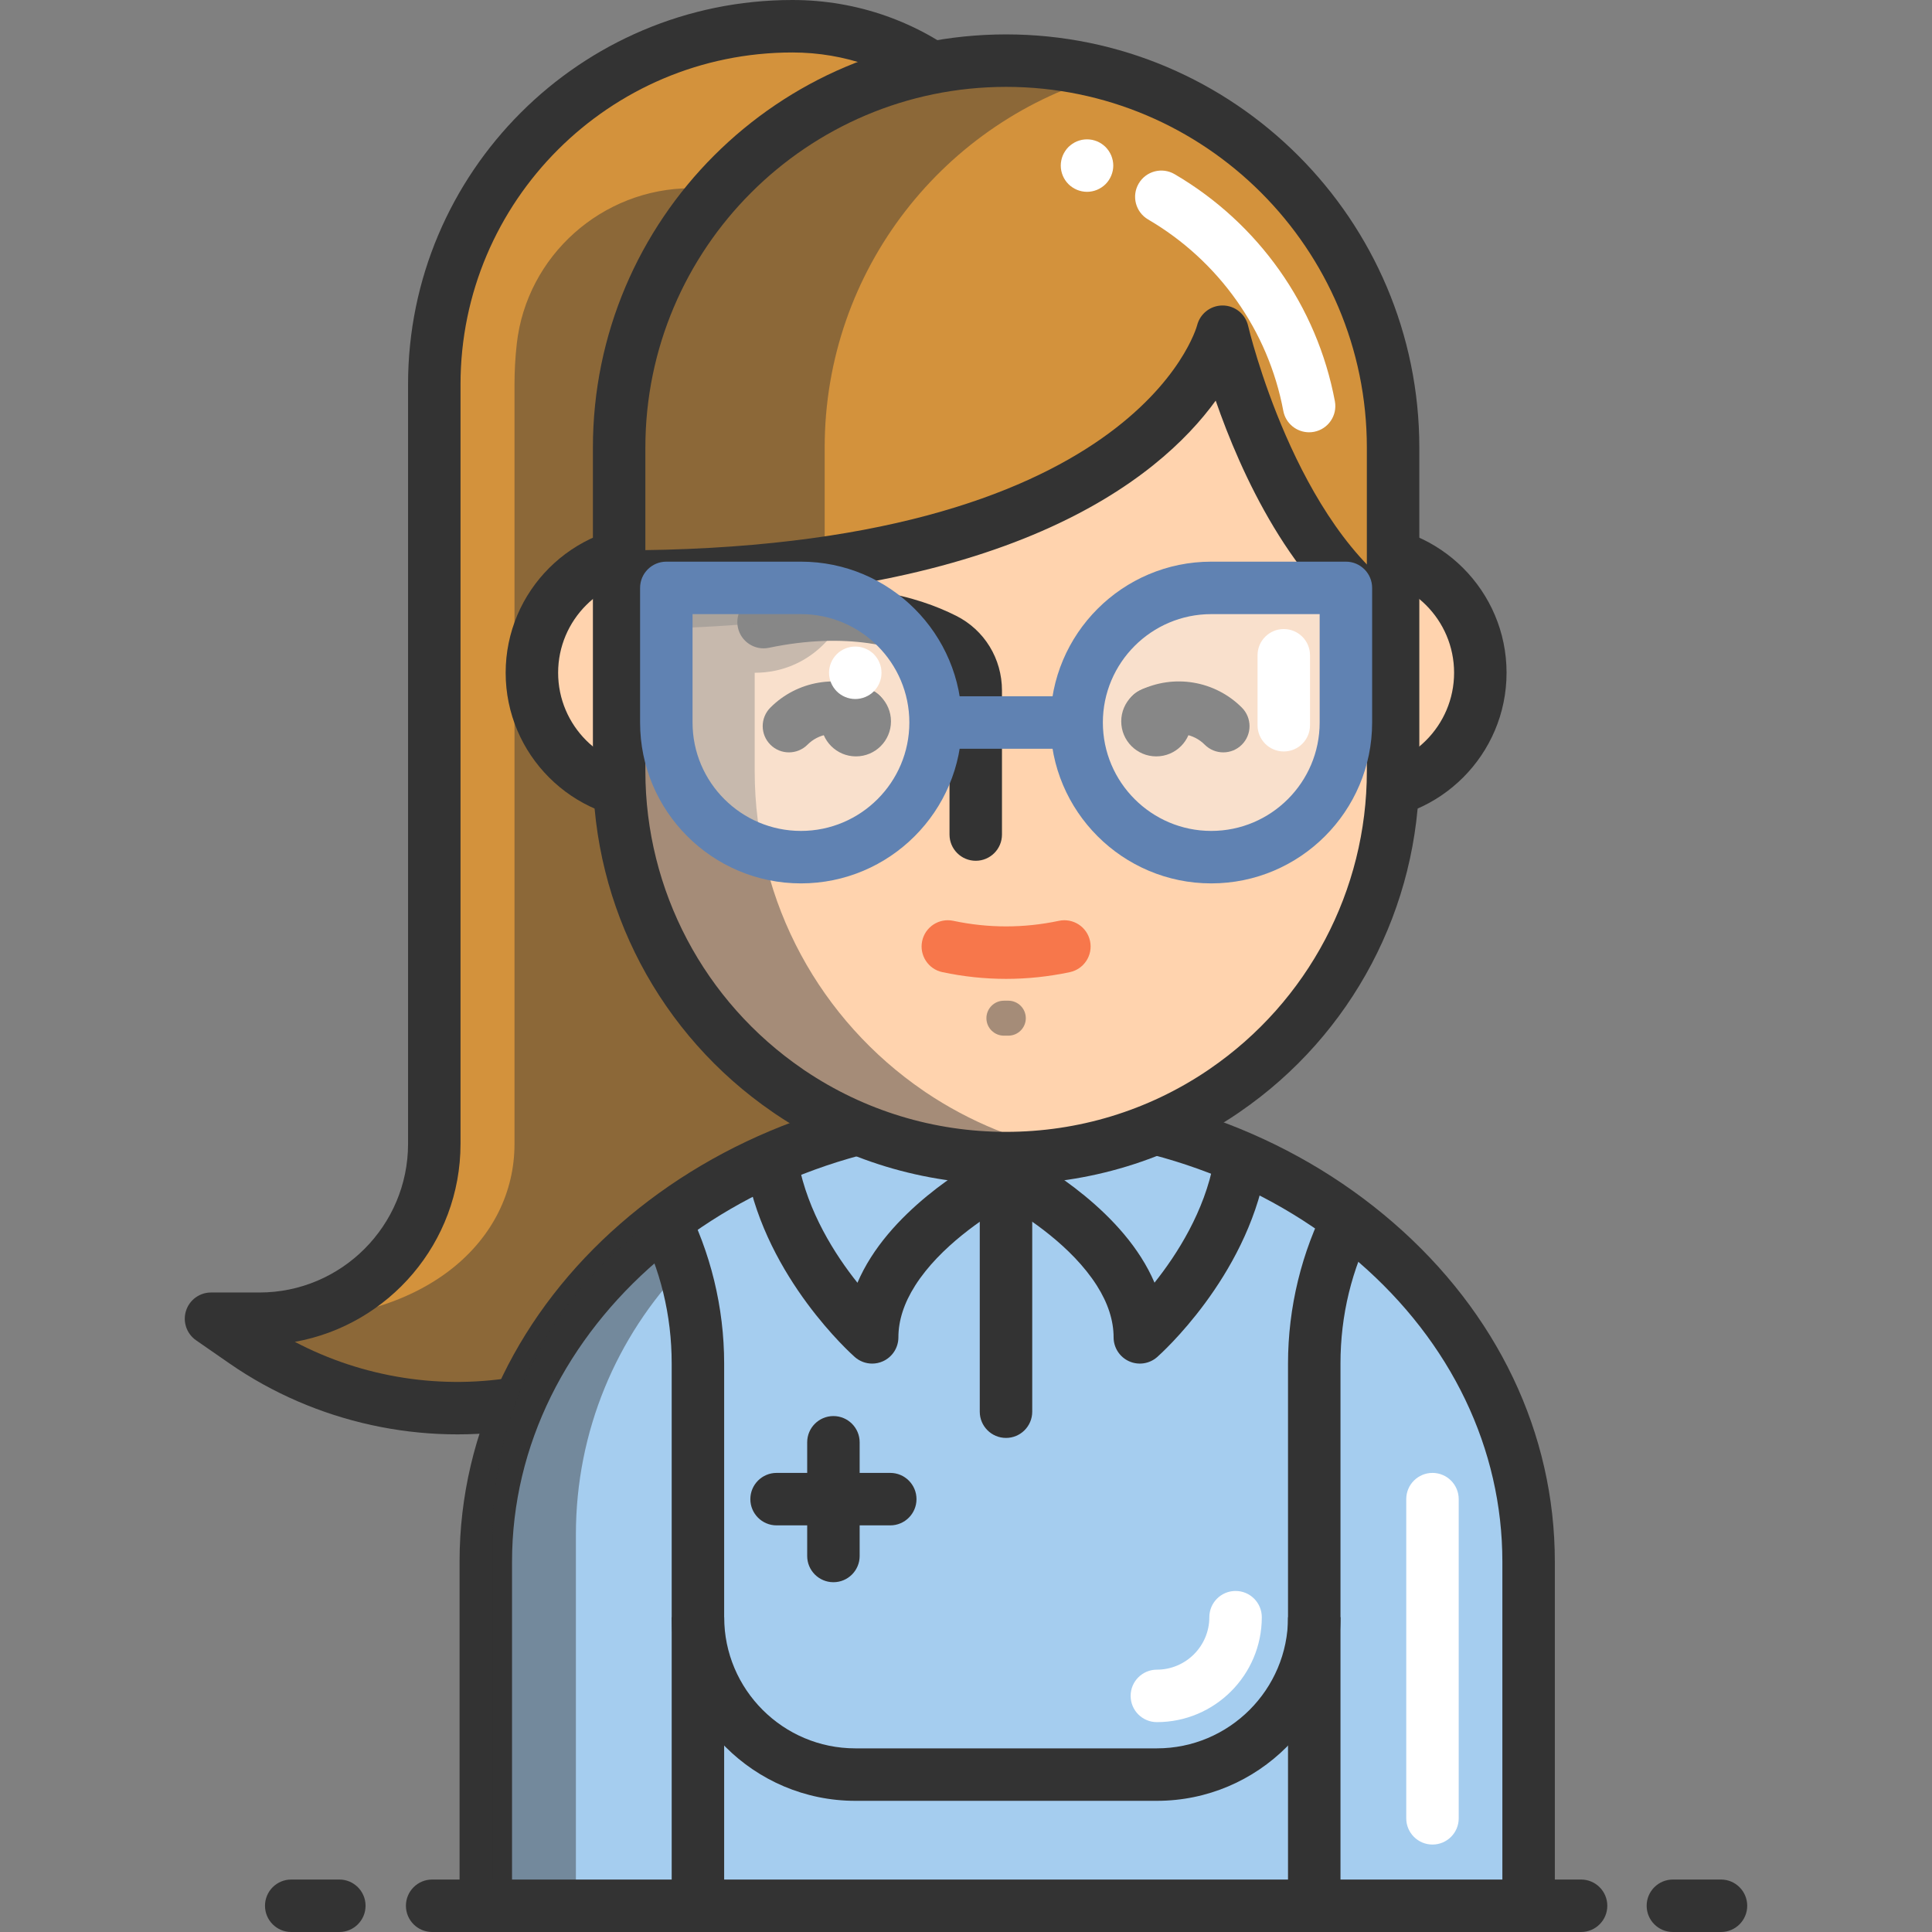 <?xml version="1.0" encoding="iso-8859-1"?>
<!-- Generator: Adobe Illustrator 19.0.0, SVG Export Plug-In . SVG Version: 6.00 Build 0)  -->
<svg version="1.1" id="Layer_1" xmlns="http://www.w3.org/2000/svg" xmlns:xlink="http://www.w3.org/1999/xlink" x="0px" y="0px"
	 viewBox="0 0 441.868 441.868" style="enable-background:new 0 0 441.868 441.868;" xml:space="preserve">
<rect x="0" y="0" width="441.868" height="441.868" fill="#808080" stroke="none"/>
<g>
	<path style="fill:#D3923C;" d="M237.612,50.661C231.618,25.06,208.656,6,181.229,6c-45.232,0-81.903,36.671-81.903,81.911v173.702
		c0,22.085-17.909,39.994-39.994,39.994h-11.07l7.683,5.326c18.746,12.985,41.748,17.805,63.825,13.75l119.842,4.186L237.612,50.661
		z"/>
	<path style="opacity:0.44;fill:#333333;enable-background:new    ;" d="M216.392,323.418l-78.27-2.74
		c-21.65,3.98-53.96,4.63-72.51-7.81c-0.37-0.23-5.64-2.75-6-3l-7-8h12c33,0,53.06-18.164,53.06-40.25V87.908
		c0-3.144,0.177-6.246,0.522-9.297c2.274-20.141,19.502-35.483,39.771-35.562c0.109,0,0.218-0.001,0.327-0.001
		c27.43,0,50.39,19.05,56.38,44.66L216.392,323.418z"/>
	<path style="fill:#333333;" d="M239.613,330.868c-0.069,0-0.14-0.001-0.209-0.003l-119.203-4.164
		c-23.449,4.125-48.08-1.266-67.672-14.836l-7.685-5.327c-2.157-1.495-3.092-4.218-2.309-6.722c0.783-2.504,3.103-4.209,5.727-4.209
		h11.071c18.744,0,33.994-15.25,33.994-33.994V87.911C93.326,39.437,132.76,0,181.229,0c29.842,0,55.43,20.27,62.225,49.293
		c0.102,0.434,0.155,0.878,0.158,1.324l2,274.208c0.012,1.635-0.645,3.205-1.816,4.345
		C242.674,330.26,241.172,330.868,239.613,330.868z M119.771,314.683c0.069,0,0.139,0.001,0.209,0.003l113.587,3.967l-1.949-267.26
		C225.877,28.166,205.25,12,181.229,12c-41.853,0-75.903,34.054-75.903,75.911v173.702c0,22.598-16.383,41.442-37.895,45.28
		c15.608,8.216,33.825,11.09,51.254,7.889C119.044,314.716,119.407,314.683,119.771,314.683z"/>
	<path style="fill:#A5CDEF;" d="M279.462,264.838c0.19,0.05,0.39,0.09,0.58,0.14c10.46,2.53,20.19,6.93,28.83,12.81
		c23.39,15.92,38.75,42.77,38.75,73.19v84.89h-47.04h-140.96h-47.03v-84.89c0-30.42,15.35-57.27,38.74-73.19
		c8.64-5.88,29.22-12.9,29.41-12.95l11.87-7.97"/>
	<path style="fill:#A5CDEF;" d="M159.622,311.868v124h-47.03v-84.89c0-30.42,15.35-57.27,38.74-73.19
		C156.632,287.988,159.622,299.578,159.622,311.868z"/>
	<path style="fill:#A5CDEF;" d="M347.622,350.978v84.89h-47.04v-124c0-12.29,2.99-23.88,8.29-34.08
		C332.262,293.708,347.622,320.558,347.622,350.978z"/>
	<path style="fill:#333333;" d="M355.607,435.868h-12v-78.69c0-25.832-11.669-50.164-32.857-68.515
		c-21.43-18.569-49.979-28.795-80.393-28.795c-62.446,0-113.25,43.653-113.25,97.31v78.69h-12v-78.69
		c0-60.274,56.187-109.31,125.25-109.31c33.299,0,64.64,11.267,88.25,31.725c23.859,20.665,37,48.218,37,77.585V435.868z"/>
	<path style="fill:#333333;" d="M306.582,435.868h-12v-124c0-12.816,3.101-25.558,8.966-36.846l10.648,5.533
		c-5.053,9.724-7.614,20.259-7.614,31.313V435.868z"/>
	<path style="fill:#FFFFFF;" d="M327.622,421.868c-3.313,0-6-2.687-6-6v-73c0-3.313,2.687-6,6-6s6,2.687,6,6v73
		C333.622,419.182,330.936,421.868,327.622,421.868z"/>
	<g>
		<path style="opacity:0.44;fill:#333333;enable-background:new    ;" d="M156.272,289.788c-15.21,15.89-24.56,37.45-24.56,61.19
			v82.89h-19.12v-82.89c0-30.42,15.35-57.27,38.74-73.19C153.312,281.608,154.972,285.618,156.272,289.788z"/>
	</g>
	<path style="fill:#333333;" d="M165.622,435.868h-12v-124c0-11.054-2.562-21.59-7.614-31.313l10.648-5.533
		c5.866,11.289,8.966,24.03,8.966,36.846V435.868z"/>
	<g>
		<path style="fill:#333333;" d="M264.587,411.868h-68.96c-23.159,0-42-18.841-42-42h12c0,16.542,13.458,30,30,30h68.96
			c16.542,0,30-13.458,30-30h12C306.587,393.027,287.746,411.868,264.587,411.868z"/>
		<path style="fill:#FFFFFF;" d="M264.587,393.868c-3.313,0-6-2.687-6-6s2.687-6,6-6c6.617,0,12-5.383,12-12c0-3.313,2.687-6,6-6
			s6,2.687,6,6C288.587,383.102,277.821,393.868,264.587,393.868z"/>
	</g>
	<g>
		<path style="fill:#333333;" d="M361.607,441.868H98.837c-3.313,0-6-2.687-6-6s2.687-6,6-6h262.77c3.313,0,6,2.687,6,6
			S364.92,441.868,361.607,441.868z"/>
		<path style="fill:#333333;" d="M393.607,441.868h-11c-3.313,0-6-2.687-6-6s2.687-6,6-6h11c3.313,0,6,2.687,6,6
			S396.92,441.868,393.607,441.868z"/>
		<path style="fill:#333333;" d="M77.607,441.868h-11c-3.313,0-6-2.687-6-6s2.687-6,6-6h11c3.313,0,6,2.687,6,6
			S80.921,441.868,77.607,441.868z"/>
	</g>
	<g>
		<g>
			<circle style="fill:#FFD3AE;" cx="149.54" cy="153.868" r="27.89"/>
			<circle style="fill:#FFD3AE;" cx="310.675" cy="153.868" r="27.89"/>
		</g>
		<g>
			<path style="fill:#333333;" d="M149.539,187.758c-18.687,0-33.89-15.203-33.89-33.89s15.203-33.89,33.89-33.89
				s33.89,15.203,33.89,33.89S168.226,187.758,149.539,187.758z M149.539,131.978c-12.07,0-21.89,9.82-21.89,21.89
				s9.82,21.89,21.89,21.89s21.89-9.82,21.89-21.89S161.61,131.978,149.539,131.978z"/>
			<path style="fill:#333333;" d="M310.675,187.758c-18.688,0-33.891-15.203-33.891-33.89s15.203-33.89,33.891-33.89
				c18.687,0,33.89,15.203,33.89,33.89S329.362,187.758,310.675,187.758z M310.675,131.978c-12.07,0-21.891,9.82-21.891,21.89
				s9.82,21.89,21.891,21.89s21.89-9.82,21.89-21.89S322.745,131.978,310.675,131.978z"/>
		</g>
	</g>
	<path style="fill:#FFD3AE;" d="M279.467,249.838c-14.1,9.49-31.08,15.03-49.36,15.03s-35.26-5.54-49.36-15.03
		c-0.19-0.13-0.39-0.26-0.58-0.4c-23.28-15.94-38.56-42.72-38.56-73.07v-22.5v-51.5c0-48.877,39.623-88.5,88.5-88.5l0,0
		c48.877,0,88.5,39.623,88.5,88.5v51.5v22.5c0,30.35-15.28,57.13-38.56,73.07C279.857,249.578,279.657,249.708,279.467,249.838z"/>
	<g>
		<path style="fill:#F7774B;" d="M230.108,223.878c-4.87,0-9.739-0.513-14.574-1.538c-3.241-0.688-5.312-3.873-4.625-7.115
			c0.688-3.242,3.871-5.312,7.115-4.625c8.019,1.702,16.15,1.701,24.167,0c3.246-0.685,6.427,1.383,7.114,4.625
			c0.688,3.242-1.383,6.427-4.624,7.115C239.846,223.365,234.977,223.878,230.108,223.878z"/>
	</g>
	<g style="opacity:0.44;">
		<path style="fill:#333333;" d="M230.613,236.868h-1.011c-2.209,0-4-1.791-4-4s1.791-4,4-4h1.011c2.209,0,4,1.791,4,4
			S232.822,236.868,230.613,236.868z"/>
	</g>
	<path style="opacity:0.44;fill:#333333;enable-background:new    ;" d="M211.747,249.838c10.02,6.74,21.5,11.49,33.86,13.68
		c-5.03,0.89-10.21,1.35-15.5,1.35c-18.28,0-35.26-5.54-49.36-15.03c-0.19-0.13-0.39-0.26-0.58-0.4
		c-23.28-15.94-38.56-42.72-38.56-73.07v-22.5c0-139,54.89-137.301,54.89-134.411l-10.384,15.807
		c-15.364,23.387-15.305,53.174-0.958,76.231c2.423,3.895,10.151,17.294,10.019,20.366c-0.483,11.29-9.201,21.36-21.338,21.975
		c-0.407,0.021-0.817,0.031-1.229,0.031v22.5c0,30.35,15.28,57.13,38.56,73.07C211.357,249.578,211.557,249.708,211.747,249.838z"/>
	<g>
		<g>
			<g>
				<g>
					<circle style="fill:#333333;" cx="195.767" cy="164.984" r="8.009"/>
				</g>
				<path style="fill:#333333;" d="M180.438,172.076c-1.533,0-3.065-0.583-4.236-1.751c-2.347-2.339-2.353-6.139-0.013-8.485
					c6.152-6.171,15.546-7.748,23.375-3.919c2.977,1.456,4.211,5.048,2.756,8.025c-1.457,2.977-5.049,4.209-8.025,2.756
					c-3.218-1.573-7.078-0.926-9.608,1.611C183.515,171.487,181.976,172.076,180.438,172.076z"/>
			</g>
		</g>
		<g>
			<g>
				<g>
					<circle style="fill:#333333;" cx="264.447" cy="164.984" r="8.009"/>
				</g>
				<path style="fill:#333333;" d="M279.777,172.076c-1.538,0-3.077-0.588-4.249-1.764c-2.529-2.537-6.391-3.183-9.608-1.611
					c-2.979,1.456-6.57,0.221-8.025-2.756c-1.455-2.977-0.222-6.57,2.756-8.025c7.828-3.826,17.222-2.252,23.376,3.919
					c2.34,2.347,2.334,6.146-0.013,8.485C282.842,171.492,281.309,172.076,279.777,172.076z"/>
			</g>
		</g>
	</g>
	<g>
		<path style="fill:#333333;" d="M223.163,196.868c-3.313,0-6-2.687-6-6v-32.927c0-2.734-1.479-5.177-3.858-6.375
			c-7.191-3.622-19.525-7.154-37.44-3.412c-3.24,0.676-6.421-1.403-7.1-4.647c-0.677-3.244,1.403-6.422,4.647-7.1
			c21.307-4.448,36.39-0.04,45.289,4.441c6.453,3.249,10.461,9.799,10.461,17.093v32.927
			C229.163,194.182,226.477,196.868,223.163,196.868z"/>
	</g>
	<path style="fill:#D3923C;" d="M318.612,102.368v39.5c-28.01-18-39-66-39-66s-14,56-138,56h-0.01v-29.5
		c0-48.88,39.63-88.5,88.5-88.5h0.01C278.982,13.868,318.612,53.488,318.612,102.368z"/>
	<g style="opacity:0.44;">
		<path style="fill:#333333;" d="M188.612,102.368c0-40.741,27.534-75.044,65-85.339c-7.484-2.057-15.363-3.161-23.5-3.161h-0.01
			c-48.87,0-88.5,39.62-88.5,88.5v41.5h0.01c17.856,0,33.419-1.166,47-3.154V102.368z"/>
	</g>
	<path style="fill:#333333;" d="M230.102,270.868c-18.857,0-37.065-5.541-52.659-16.025c-0.265-0.172-0.526-0.349-0.773-0.532
		c-25.717-17.663-41.067-46.79-41.067-77.943v-74c0-52.107,42.392-94.5,94.5-94.5c52.118,0,94.511,42.393,94.511,94.5v74
		c0,31.176-15.363,60.318-41.103,77.974c-0.144,0.103-0.292,0.204-0.438,0.302l-0.102,0.068c-0.054,0.039-0.092,0.065-0.147,0.103
		C267.22,265.317,248.99,270.868,230.102,270.868z M230.113,19.868c-45.501,0-82.51,37.009-82.51,82.5v74
		c0,27.237,13.443,52.702,35.959,68.119c0.1,0.068,0.198,0.14,0.294,0.214l0.162,0.103c0.028,0.019,0.057,0.037,0.084,0.056
		c13.616,9.164,29.522,14.008,46,14.008c16.467,0,32.357-4.83,45.958-13.966c0.108-0.076,0.222-0.153,0.337-0.23l0.111-0.075
		c0.059-0.043,0.094-0.068,0.154-0.109c22.511-15.413,35.95-40.878,35.95-68.119v-74C312.613,56.877,275.603,19.868,230.113,19.868z
		"/>
	<path style="fill:#333333;" d="M315.368,146.916c-19.947-12.819-31.646-38.896-37.326-55.289
		c-13.002,17.929-47.599,46.241-136.43,46.241v-12c117.952,0,132.051-50.94,132.179-51.455c0.669-2.673,3.07-4.545,5.82-4.545
		c0.021,0,0.04,0,0.061,0c2.775,0.027,5.17,1.955,5.789,4.661c0.104,0.453,10.804,45.846,36.396,62.291L315.368,146.916z"/>
	<path style="fill:#333333;" d="M199.473,311.868c-1.435,0-2.853-0.515-3.971-1.501c-0.817-0.722-20.074-17.95-24.714-42.348
		c-0.07-0.37-0.105-0.745-0.105-1.121l6.026-0.005l5.869-1.116c2.179,11.455,8.434,21.219,13.531,27.606
		c0.833-1.956,1.86-3.896,3.083-5.817c9.401-14.784,27.469-23.829,28.234-24.207c1.676-0.828,3.641-0.828,5.316,0
		c0.765,0.378,18.832,9.423,28.234,24.209c1.218,1.913,2.243,3.847,3.073,5.795c5.134-6.442,11.443-16.292,13.574-27.762
		l11.799,2.192c-4.556,24.512-23.938,41.847-24.76,42.573c-1.769,1.561-4.286,1.939-6.438,0.969c-2.15-0.97-3.532-3.11-3.532-5.469
		c0-3.864-1.292-7.854-3.841-11.858c-5.714-8.985-15.935-15.633-20.763-18.432c-4.832,2.81-15.089,9.49-20.773,18.43
		c-2.551,4.008-3.843,7.998-3.843,11.86c0,2.359-1.382,4.499-3.532,5.469C201.149,311.694,200.308,311.868,199.473,311.868z"/>
	<path style="fill:#333333;" d="M230.082,328.868c-3.313,0-6-2.687-6-6v-54.13c0-3.313,2.687-6,6-6s6,2.687,6,6v54.13
		C236.082,326.182,233.396,328.868,230.082,328.868z"/>
	<path style="fill:#FFFFFF;" d="M299.397,98.869c-2.83,0-5.35-2.011-5.891-4.894c-3.441-18.339-14.714-34.299-30.928-43.786
		c-2.86-1.674-3.822-5.349-2.148-8.209c1.673-2.86,5.346-3.822,8.209-2.148c19.216,11.244,32.578,30.171,36.662,51.929
		c0.61,3.257-1.534,6.393-4.791,7.004C300.136,98.835,299.764,98.869,299.397,98.869z"/>
	<path style="fill:#FFFFFF;" d="M248.617,43.873c-0.399,0-0.79-0.04-1.18-0.12c-0.38-0.08-0.76-0.19-1.12-0.34s-0.71-0.34-1.04-0.56
		c-0.33-0.21-0.63-0.46-0.91-0.74c-1.12-1.12-1.76-2.66-1.76-4.24c0-0.4,0.04-0.79,0.12-1.18c0.08-0.38,0.189-0.76,0.34-1.12
		c0.15-0.36,0.34-0.71,0.56-1.04c0.21-0.32,0.46-0.63,0.74-0.91c0.28-0.27,0.58-0.52,0.91-0.74s0.68-0.41,1.04-0.56
		c0.36-0.14,0.74-0.26,1.12-0.34c0.77-0.15,1.569-0.15,2.35,0c0.38,0.08,0.76,0.2,1.12,0.34c0.36,0.15,0.71,0.34,1.04,0.56
		c0.32,0.22,0.63,0.47,0.91,0.74c0.27,0.28,0.52,0.59,0.74,0.91c0.22,0.33,0.399,0.68,0.56,1.04c0.14,0.36,0.26,0.74,0.34,1.12
		c0.08,0.39,0.12,0.78,0.12,1.18c0,1.58-0.649,3.12-1.76,4.24c-0.28,0.28-0.59,0.53-0.91,0.74c-0.33,0.22-0.68,0.41-1.04,0.56
		s-0.74,0.26-1.12,0.34C249.398,43.833,249.007,43.873,248.617,43.873z"/>
	<g>
		<g>
			<path style="opacity:0.44;fill:#F2F2F2;enable-background:new    ;" d="M183.186,196.041L183.186,196.041
				c-17.006,0-30.792-13.786-30.792-30.792v-30.792h30.792c17.006,0,30.792,13.786,30.792,30.792l0,0
				C213.978,182.255,200.192,196.041,183.186,196.041z"/>
			<path style="fill:#6082B2;" d="M183.186,202.041c-20.288,0-36.792-16.505-36.792-36.792v-30.792c0-3.313,2.687-6,6-6h30.792
				c20.288,0,36.792,16.505,36.792,36.792S203.473,202.041,183.186,202.041z M158.393,140.456v24.792
				c0,13.67,11.122,24.792,24.792,24.792s24.792-11.122,24.792-24.792s-11.122-24.792-24.792-24.792H158.393z"/>
		</g>
		<g>
			<path style="opacity:0.44;fill:#F2F2F2;enable-background:new    ;" d="M277.028,196.041L277.028,196.041
				c17.006,0,30.793-13.786,30.793-30.792v-30.792h-30.793c-17.006,0-30.792,13.786-30.792,30.792l0,0
				C246.236,182.255,260.022,196.041,277.028,196.041z"/>
			<path style="fill:#6082B2;" d="M277.029,202.041c-20.288,0-36.793-16.505-36.793-36.792c0-20.288,16.505-36.792,36.793-36.792
				h30.792c3.313,0,6,2.687,6,6v30.792C313.821,185.536,297.316,202.041,277.029,202.041z M277.029,140.456
				c-13.671,0-24.793,11.122-24.793,24.792s11.122,24.792,24.793,24.792c13.67,0,24.792-11.122,24.792-24.792v-24.792H277.029z"/>
		</g>
		<rect x="213.978" y="159.248" style="fill:#6082B2;" width="32.371" height="12"/>
	</g>
	<path style="fill:#FFFFFF;" d="M293.613,171.868c-3.313,0-6-2.687-6-6v-16c0-3.313,2.687-6,6-6s6,2.687,6,6v16
		C299.613,169.182,296.926,171.868,293.613,171.868z"/>
	<path style="fill:#FFFFFF;" d="M195.608,159.873c-1.58,0-3.12-0.64-4.24-1.76c-0.27-0.28-0.53-0.59-0.74-0.91
		c-0.22-0.33-0.41-0.68-0.56-1.04s-0.26-0.74-0.34-1.12c-0.08-0.39-0.12-0.78-0.12-1.17c0-0.4,0.04-0.79,0.12-1.18
		c0.08-0.38,0.19-0.76,0.34-1.12s0.34-0.71,0.56-1.04c0.21-0.32,0.47-0.63,0.74-0.91c1.12-1.11,2.66-1.75,4.24-1.75
		c1.59,0,3.13,0.64,4.25,1.75c0.27,0.28,0.52,0.59,0.74,0.91c0.22,0.33,0.4,0.68,0.55,1.04c0.15,0.36,0.27,0.74,0.35,1.12
		c0.07,0.39,0.11,0.78,0.11,1.18c0,0.39-0.04,0.78-0.11,1.17c-0.08,0.38-0.2,0.76-0.35,1.12c-0.15,0.36-0.33,0.71-0.55,1.04
		c-0.22,0.32-0.47,0.63-0.74,0.91C198.738,159.233,197.188,159.873,195.608,159.873z"/>
	<g>
		<path style="fill:#333333;" d="M190.612,361.868c-3.313,0-6-2.687-6-6v-26c0-3.313,2.687-6,6-6s6,2.687,6,6v26
			C196.612,359.182,193.926,361.868,190.612,361.868z"/>
		<path style="fill:#333333;" d="M203.612,348.868h-26c-3.313,0-6-2.687-6-6s2.687-6,6-6h26c3.313,0,6,2.687,6,6
			S206.926,348.868,203.612,348.868z"/>
	</g>
</g>
<g>
</g>
<g>
</g>
<g>
</g>
<g>
</g>
<g>
</g>
<g>
</g>
<g>
</g>
<g>
</g>
<g>
</g>
<g>
</g>
<g>
</g>
<g>
</g>
<g>
</g>
<g>
</g>
<g>
</g>
</svg>
